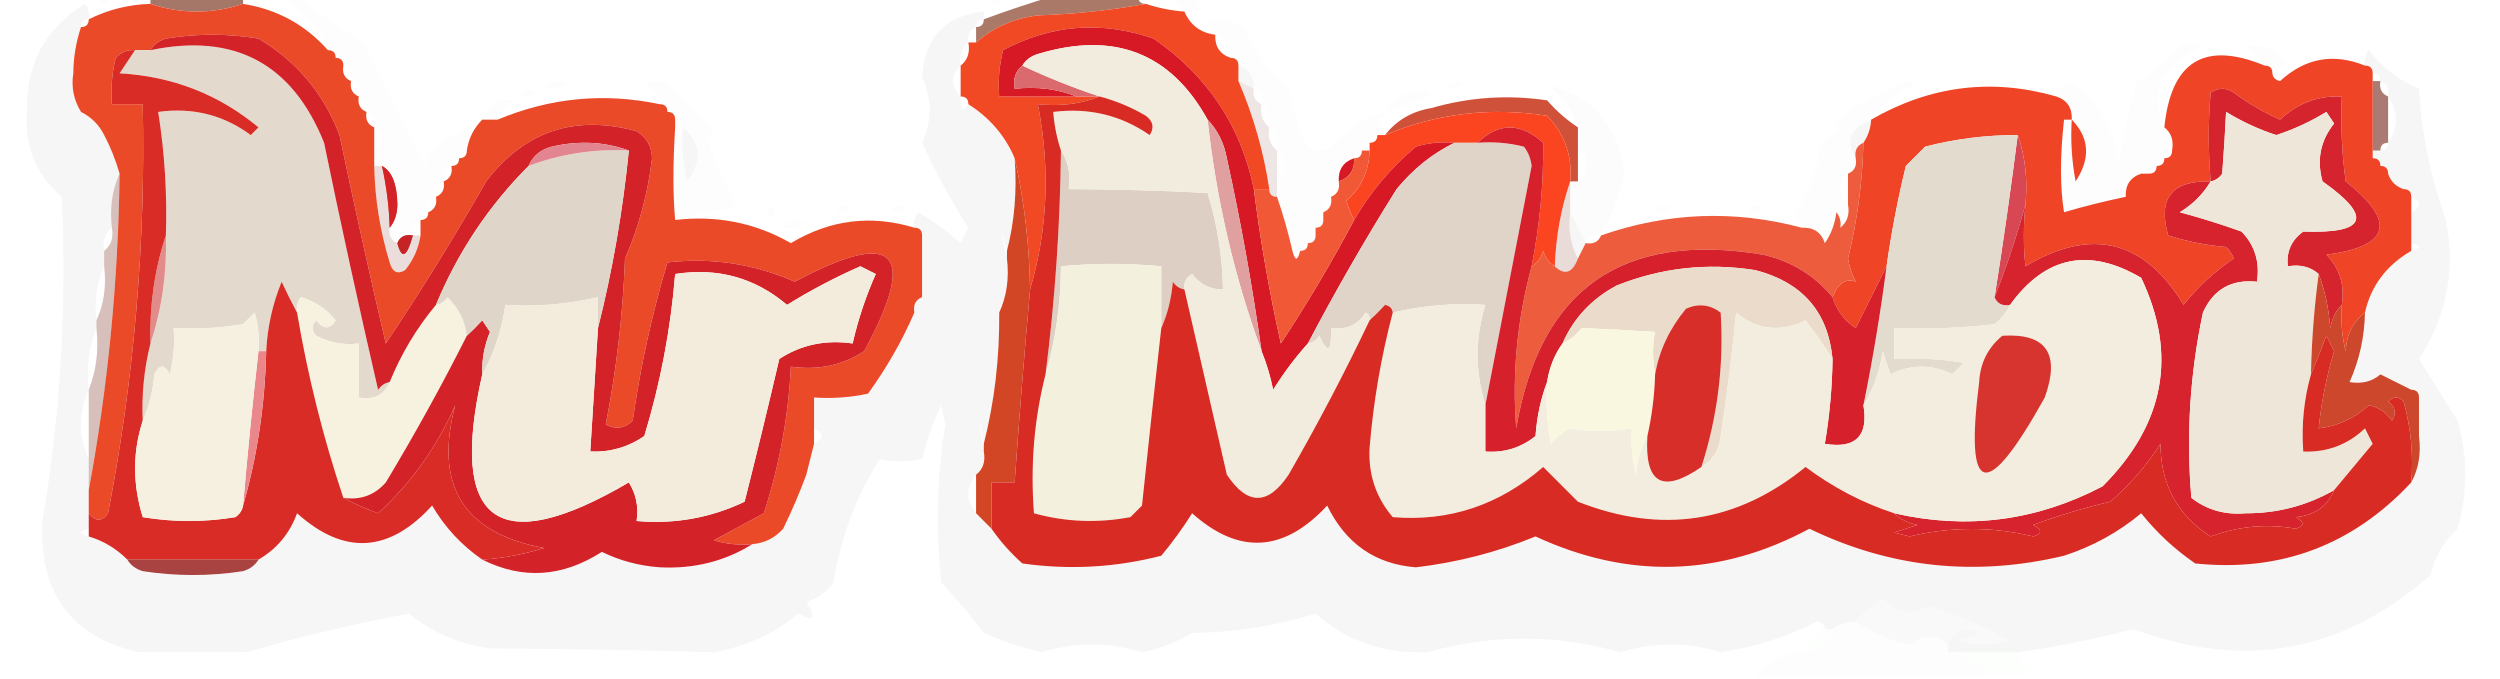 <svg width="703" height="191" viewBox="0 0 703 191" fill="none" xmlns="http://www.w3.org/2000/svg">
<g clip-path="url(#clip0_28_692)">
<path opacity="0.01" fill-rule="evenodd" clip-rule="evenodd" d="M27.122 -1.085C28.569 -1.085 30.015 -1.085 31.462 -1.085C30.015 1.809 28.569 1.809 27.122 -1.085Z" fill="black"/>
<path opacity="0.01" fill-rule="evenodd" clip-rule="evenodd" d="M77.026 -1.085C79.196 -1.085 81.366 -1.085 83.536 -1.085C89.348 3.475 95.496 7.816 101.979 11.938C108.112 24.208 113.898 35.784 119.337 46.665C120.148 44.676 121.233 42.867 122.591 41.239C126.724 38.154 131.064 35.621 135.61 33.642C133.222 36.04 131.776 38.934 131.27 42.324C129.824 42.324 129.1 43.047 129.1 44.494C127.654 44.494 126.931 45.218 126.931 46.665C125.112 47.406 124.389 48.853 124.761 51.006C122.942 51.747 122.219 53.194 122.591 55.347C120.772 56.088 120.049 57.535 120.421 59.688C118.975 59.688 118.252 60.411 118.252 61.858C116.433 62.6 115.71 64.047 116.082 66.199C113.93 65.826 112.484 66.55 111.742 68.369C109.924 67.628 109.2 66.181 109.573 64.028C110.977 62.349 111.7 60.178 111.742 57.517C111.657 51.781 110.211 48.164 107.403 46.665C106.68 46.665 105.956 46.665 105.233 46.665C105.233 45.218 105.233 43.771 105.233 42.324C108.126 40.153 108.126 37.983 105.233 35.812C105.605 33.66 104.882 32.213 103.063 31.472C103.436 29.319 102.712 27.872 100.894 27.131C101.266 24.979 100.543 23.531 98.724 22.79C99.096 20.637 98.373 19.191 96.554 18.449C96.554 17.002 95.831 16.278 94.384 16.278C94.384 14.832 93.661 14.108 92.215 14.108C89.308 6.859 84.245 1.795 77.026 -1.085Z" fill="black"/>
<path opacity="0.01" fill-rule="evenodd" clip-rule="evenodd" d="M278.813 1.085C278.813 0.362 278.813 -0.362 278.813 -1.085C280.261 -1.085 281.706 -1.085 283.153 -1.085C282.411 0.734 280.966 1.458 278.813 1.085Z" fill="black"/>
<path opacity="0.01" fill-rule="evenodd" clip-rule="evenodd" d="M328.718 -1.085C330.888 -1.085 333.057 -1.085 335.227 -1.085C338.549 2.007 337.826 3.454 333.057 3.256C331.61 1.809 330.165 0.362 328.718 -1.085Z" fill="black"/>
<path opacity="0.037" fill-rule="evenodd" clip-rule="evenodd" d="M24.952 5.426C23.506 5.426 22.782 6.15 22.782 7.597C17.348 11.256 15.54 16.32 17.358 22.79C18.188 21.583 19.273 20.86 20.613 20.619C19.994 24.5 20.717 28.118 22.782 31.472C25.722 32.965 27.892 35.136 29.292 37.983C31.047 41.298 32.494 44.916 33.631 48.835C31.53 53.409 30.807 58.474 31.461 64.028C29.5 65.567 28.777 67.738 29.292 70.54C29.292 71.987 29.292 73.434 29.292 74.881C27.191 79.455 26.468 84.519 27.122 90.074C27.122 90.797 27.122 91.521 27.122 92.244C25.011 97.557 24.287 103.345 24.952 109.608C22.059 116.119 22.059 122.631 24.952 129.142C24.952 132.036 24.952 134.93 24.952 137.824C24.952 139.994 24.952 142.165 24.952 144.335C24.952 145.782 24.952 147.229 24.952 148.676C22.059 149.4 22.059 150.123 24.952 150.847C29.099 152.095 32.715 154.265 35.801 157.358C36.707 158.924 38.153 160.009 40.14 160.614C49.543 162.061 58.945 162.061 68.347 160.614C70.334 160.009 71.781 158.924 72.687 157.358C77.839 154.368 81.455 150.027 83.535 144.335C96.741 156.194 109.397 155.471 121.506 142.165C125.12 148.31 129.822 153.374 135.61 157.358C146.94 163.032 158.15 162.308 169.241 155.187C174.323 157.669 179.748 159.116 185.514 159.528C195.128 160.019 203.807 157.848 211.551 153.017C215 152.739 217.893 151.292 220.23 148.676C222.749 143.499 224.919 138.435 226.739 133.483C227.462 130.589 228.186 127.695 228.909 124.801C231.801 123.354 231.801 121.907 228.909 120.46C228.909 117.566 228.909 114.672 228.909 111.778C234.023 112.133 239.085 111.771 244.097 110.693C249.35 103.421 253.69 95.824 257.116 87.903C256.743 85.751 257.467 84.304 259.285 83.562C259.285 79.222 259.285 74.881 259.285 70.54C261.026 73.69 262.111 77.308 262.54 81.392C266.719 75.26 265.634 70.195 259.285 66.199C259.285 64.752 258.563 64.028 257.116 64.028C256.831 62.425 257.194 60.978 258.201 59.688C262.482 62.162 266.461 65.056 270.134 68.369C270.857 66.922 271.581 65.475 272.304 64.028C267.381 56.349 263.041 48.39 259.285 40.153C262.095 33.933 262.095 27.783 259.285 21.704C259.956 10.523 265.741 4.374 276.643 3.256C276.643 3.979 276.643 4.703 276.643 5.426C275.196 5.426 274.474 6.15 274.474 7.597C272.655 8.338 271.931 9.785 272.304 11.938C270.343 13.476 269.62 15.647 270.134 18.449C267.242 21.343 267.242 24.237 270.134 27.131C270.05 30.872 270.772 31.596 272.304 29.301C278.329 33.14 282.669 38.204 285.323 44.494C286.01 53.614 285.286 62.295 283.153 70.54C281.15 63.365 281.15 64.088 283.153 72.71C283.808 78.265 283.083 83.329 280.983 87.903C281.091 100.686 279.646 112.986 276.643 124.801C274.754 114.732 274.754 115.455 276.643 126.972C277.158 129.774 276.435 131.944 274.474 133.483C271.581 137.1 271.581 140.718 274.474 144.335C275.921 145.782 277.366 147.229 278.813 148.676C281.254 152.211 284.149 155.467 287.492 158.443C300.695 160.311 313.714 159.588 326.548 156.273C329.707 152.486 332.599 148.507 335.227 144.335C348.363 156.063 361.021 155.339 373.198 142.165C378.407 152.856 386.724 158.643 398.15 159.528C409.858 158.149 421.067 155.255 431.781 150.847C457.924 162.938 483.599 162.215 508.807 148.676C531.574 159.687 555.442 162.219 580.409 156.273C588.424 153.672 595.658 149.693 602.106 144.335C606.459 149.774 611.523 154.477 617.295 158.443C641.301 160.928 661.553 153.332 678.048 135.653C680.133 131.823 680.858 127.482 680.218 122.631C682.711 121.999 684.158 120.19 684.557 117.205C684.158 114.219 682.711 112.41 680.218 111.778C680.218 110.331 679.495 109.608 678.048 109.608C678.332 107.706 677.609 106.259 675.878 105.267C665.721 102.781 663.552 102.781 669.369 105.267C667.052 107.295 664.159 108.019 660.69 107.437C663.458 101.283 664.903 94.772 665.029 87.903C666.715 80.39 671.055 74.602 678.048 70.54C680.94 69.816 680.94 69.093 678.048 68.369C678.048 65.475 678.048 62.581 678.048 59.688C680.94 58.24 680.94 56.794 678.048 55.347C678.048 53.9 677.325 53.176 675.878 53.176C675.878 50.282 674.431 48.835 671.539 48.835C671.539 47.388 670.816 46.665 669.369 46.665C669.369 45.218 668.646 44.494 667.199 44.494C667.199 43.771 667.199 43.047 667.199 42.324C667.922 42.324 668.646 42.324 669.369 42.324C670.816 42.324 671.539 41.6 671.539 40.153C674.431 35.812 674.431 31.472 671.539 27.131C671.912 24.978 671.187 23.531 669.369 22.79C669.369 21.343 668.646 20.619 667.199 20.619C667.199 19.172 666.477 18.449 665.029 18.449C664.745 16.845 665.107 15.398 666.114 14.108C669.9 18.99 674.602 22.607 680.218 24.96C680.966 37.77 683.498 50.069 687.812 61.858C690.528 75.997 687.998 89.02 680.218 100.926C683.774 106.675 687.391 112.463 691.066 118.29C693.959 128.419 693.959 138.547 691.066 148.676C687.167 152.216 684.635 156.557 683.472 161.699C658.804 183.478 630.96 188.543 599.937 176.892C588.478 179.847 577.629 182.018 567.39 183.403C560.881 183.403 554.372 183.403 547.863 183.403C547.863 182.68 547.863 181.956 547.863 181.233C549.39 177.23 552.282 176.145 556.542 177.977C554.372 178.701 552.202 179.424 550.032 180.148C555.094 181.595 560.159 181.595 565.221 180.148C557.982 176.076 550.388 172.82 542.438 170.381C537.637 173.07 533.297 172.346 529.42 168.21C526.46 170.1 523.93 172.27 521.826 174.722C519.419 174.845 517.25 175.568 515.316 176.892C514.594 176.892 513.869 176.892 513.147 176.892C513.016 175.713 512.294 174.99 510.977 174.722C502.43 179.121 493.389 182.015 483.855 183.403C474.453 180.51 465.05 180.51 455.648 183.403C437.626 178.324 419.546 178.324 401.404 183.403C389.282 183.916 378.795 180.298 369.943 172.551C358.697 176.071 347.126 177.88 335.227 177.977C330.933 180.599 326.233 182.408 321.123 183.403C311.722 180.51 302.318 180.51 292.917 183.403C287.31 182.093 281.886 180.284 276.643 177.977C272.981 173.055 269.004 168.352 264.71 163.869C263.106 148.981 263.469 134.149 265.795 119.375C265.432 117.566 265.072 115.757 264.71 113.949C262.284 118.866 260.477 123.93 259.285 129.142C254.857 129.911 250.88 129.911 247.352 129.142C240.741 139.593 236.401 151.169 234.333 163.869C232.374 166.477 229.844 168.286 226.739 169.295C229.697 173.917 228.972 175.002 224.569 172.551C217.665 178.24 209.71 181.858 200.702 183.403C180.175 182.824 159.2 182.462 137.779 182.318C129.091 181.126 121.497 177.87 114.997 172.551C99.595 175.395 84.407 179.012 69.432 183.403C59.306 183.403 49.181 183.403 39.056 183.403C19.939 179.046 10.898 166.747 11.934 146.506C17.018 116.292 18.827 85.906 17.358 55.347C10.093 49.171 6.838 41.213 7.594 31.472C7.245 18.089 12.67 7.96 23.867 1.085C24.875 2.375 25.236 3.822 24.952 5.426ZM22.782 7.597C21.373 11.797 20.65 16.138 20.613 20.619C19.273 20.86 18.188 21.583 17.358 22.79C15.54 16.32 17.348 11.256 22.782 7.597ZM348.245 18.449C351.296 19.476 352.743 21.646 352.585 24.96C351.138 24.237 349.693 23.513 348.245 22.79C348.245 21.343 348.245 19.896 348.245 18.449ZM526.165 33.642C526.041 36.049 525.319 38.219 523.995 40.153C522.177 40.895 521.452 42.342 521.826 44.494C518.879 39.626 520.324 36.009 526.165 33.642ZM578.239 27.131C581.29 28.157 582.737 30.328 582.579 33.642C581.856 33.642 581.131 33.642 580.409 33.642C579.085 31.708 578.363 29.538 578.239 27.131ZM582.579 33.642C587.554 38.749 587.914 44.538 583.664 51.006C582.585 45.263 582.223 39.475 582.579 33.642ZM192.023 35.812C197.19 40.206 197.552 45.27 193.108 51.006C192.031 45.992 191.669 40.928 192.023 35.812ZM135.61 33.642C137.056 33.642 138.502 33.642 139.949 33.642C137.779 37.26 134.886 40.153 131.27 42.324C131.775 38.934 133.222 36.04 135.61 33.642ZM602.106 48.835C602.265 52.149 600.818 54.32 597.767 55.347C597.609 52.032 599.056 49.862 602.106 48.835ZM675.878 53.176C675.878 50.282 674.431 48.835 671.539 48.835C672.261 51.006 673.708 52.453 675.878 53.176ZM597.767 55.347C598.008 56.687 598.73 57.772 599.937 58.602C593.466 59.683 586.957 60.045 580.409 59.688C585.948 58.049 591.735 56.602 597.767 55.347ZM380.792 44.494C380.95 47.808 379.503 49.979 376.452 51.006C376.294 47.692 377.741 45.521 380.792 44.494ZM441.545 59.688C442.992 62.581 444.437 65.475 445.884 68.369C445.162 69.816 444.437 71.263 443.714 72.71C441.629 68.88 440.905 64.539 441.545 59.688ZM517.486 64.028C517.827 67.009 517.464 69.903 516.401 72.71C514.845 71.529 513.761 70.082 513.147 68.369C514.861 65.963 515.946 63.069 516.401 59.688C517.408 60.978 517.77 62.425 517.486 64.028ZM506.637 64.028C509.951 63.87 512.12 65.317 513.147 68.369C509.833 68.528 507.664 67.081 506.637 64.028ZM259.285 66.199C265.634 70.195 266.719 75.26 262.54 81.392C262.111 77.308 261.026 73.69 259.285 70.54C259.285 69.093 259.285 67.646 259.285 66.199ZM678.048 109.608C675.156 108.161 672.261 106.714 669.369 105.267C663.552 102.781 665.721 102.781 675.878 105.267C677.609 106.259 678.332 107.706 678.048 109.608ZM116.082 66.199C114.409 72.346 112.962 73.069 111.742 68.369C112.484 66.55 113.93 65.826 116.082 66.199ZM109.573 64.028C109.41 58.155 108.686 52.367 107.403 46.665C110.211 48.164 111.657 51.781 111.742 57.517C111.7 60.178 110.977 62.349 109.573 64.028ZM680.218 111.778C682.711 112.41 684.158 114.219 684.557 117.205C684.158 120.19 682.711 121.999 680.218 122.631C680.218 119.013 680.218 115.396 680.218 111.778Z" fill="#070201"/>
<path opacity="0.62" fill-rule="evenodd" clip-rule="evenodd" d="M42.31 -1.085C50.99 -1.085 59.669 -1.085 68.348 -1.085C68.348 -0.362 68.348 0.362 68.348 1.085C59.669 3.979 50.99 3.979 42.31 1.085C42.31 0.362 42.31 -0.362 42.31 -1.085Z" fill="#6E240C"/>
<path opacity="0.01" fill-rule="evenodd" clip-rule="evenodd" d="M278.813 1.085C277.366 2.532 277.366 2.532 278.813 1.085V1.085Z" fill="black"/>
<path opacity="0.623" fill-rule="evenodd" clip-rule="evenodd" d="M296.171 -1.085C304.128 -1.085 312.082 -1.085 320.038 -1.085C320.038 0.362 320.761 1.085 322.208 1.085C312.483 2.877 302.357 3.962 291.832 4.341C285.181 5.14 279.395 7.673 274.474 11.938C274.474 10.491 274.474 9.044 274.474 7.597C275.921 7.597 276.643 6.873 276.643 5.426C283.276 2.968 289.786 0.797 296.171 -1.085Z" fill="#78280D"/>
<path opacity="0.01" fill-rule="evenodd" clip-rule="evenodd" d="M389.471 31.471C388.147 33.405 387.425 35.576 387.301 37.983C385.854 37.983 385.131 38.706 385.131 40.153C383.684 40.153 382.961 40.877 382.961 42.324C381.514 42.324 380.792 43.047 380.792 44.494C377.741 45.521 376.294 47.692 376.452 51.006C374.634 51.747 373.909 53.194 374.282 55.346C372.464 56.088 371.74 57.535 372.113 59.687C369.22 60.411 369.22 61.135 372.113 61.858C372.113 63.305 371.39 64.028 369.943 64.028C367.051 64.752 367.051 65.475 369.943 66.199C369.943 67.646 369.22 68.369 367.773 68.369C366.326 68.369 365.603 69.093 365.603 70.54C364.881 70.54 364.156 70.54 363.434 70.54C362.208 65.218 360.761 60.153 359.094 55.346C359.094 53.9 359.094 52.453 359.094 51.006C361.986 48.112 361.986 45.218 359.094 42.324C359.608 39.522 358.886 37.351 356.924 35.812C357.439 33.01 356.716 30.84 354.755 29.301C355.128 27.149 354.403 25.702 352.585 24.96C352.743 21.646 351.296 19.476 348.245 18.449C348.245 17.002 347.523 16.278 346.076 16.278C346.234 12.964 344.787 10.794 341.736 9.767C341.495 8.427 340.773 7.342 339.566 6.511C343.064 4.948 346.319 5.31 349.33 7.597C353.416 14.907 357.755 20.695 362.349 24.96C363.453 30.801 365.263 36.227 367.773 41.239C369.943 42.686 372.113 42.686 374.282 41.239C378.498 36.658 383.56 33.403 389.471 31.471Z" fill="#010000"/>
<path opacity="0.01" fill-rule="evenodd" clip-rule="evenodd" d="M608.616 35.812C610.577 37.351 611.3 39.522 610.786 42.324C609.338 42.324 608.616 43.047 608.616 44.494C607.169 44.494 606.446 45.218 606.446 46.665C606.446 48.112 605.724 48.835 604.276 48.835C603.554 45.941 602.829 45.941 602.107 48.835C599.056 49.862 597.609 52.032 597.767 55.347C591.735 56.602 585.948 58.049 580.409 59.688C579.261 52.669 579.261 43.987 580.409 33.642C581.132 33.642 581.856 33.642 582.579 33.642C582.737 30.328 581.29 28.157 578.239 27.131C578.239 26.407 578.239 25.684 578.239 24.96C579.578 24.72 580.663 23.997 581.494 22.79C590.216 28.283 594.918 36.241 595.597 46.665C597.014 38.559 598.822 30.6 601.022 22.79C605.63 20.355 609.607 17.099 612.955 13.023C615.125 11.576 617.295 11.576 619.465 13.023C607.461 18.811 603.845 26.407 608.616 35.812ZM582.579 33.642C582.223 39.475 582.585 45.263 583.664 51.006C587.914 44.538 587.554 38.75 582.579 33.642Z" fill="#0D0301"/>
<path opacity="0.01" fill-rule="evenodd" clip-rule="evenodd" d="M638.992 20.619C638.992 19.172 638.27 18.449 636.823 18.449C635.612 15.649 633.442 13.841 630.313 13.023C635.278 12.117 639.617 13.563 643.332 17.364C642.152 18.92 640.704 20.006 638.992 20.619Z" fill="black"/>
<path opacity="0.01" fill-rule="evenodd" clip-rule="evenodd" d="M152.968 24.96C154.596 22.63 156.766 22.269 159.477 23.875C157.42 24.923 155.25 25.285 152.968 24.96Z" fill="black"/>
<path opacity="0.01" fill-rule="evenodd" clip-rule="evenodd" d="M189.854 61.858C189.215 54.895 189.215 46.213 189.854 35.813C190.577 35.813 191.3 35.813 192.024 35.813C192.024 34.365 191.3 33.642 189.854 33.642C189.854 32.195 189.131 31.472 187.684 31.472C187.684 30.025 186.961 29.301 185.514 29.301C185.346 26.589 183.9 24.78 181.175 23.875C183.345 22.428 185.514 22.428 187.684 23.875C192.499 27.703 196.839 32.044 200.703 36.898C199.979 37.621 199.256 38.345 198.533 39.068C201.426 45.58 204.319 52.091 207.212 58.602C200.996 58.999 195.21 60.085 189.854 61.858ZM192.024 35.813C191.669 40.928 192.031 45.992 193.108 51.006C197.552 45.27 197.191 40.206 192.024 35.813Z" fill="#0A0301"/>
<path opacity="0.01" fill-rule="evenodd" clip-rule="evenodd" d="M406.829 24.96C407.69 22.736 409.136 22.374 411.169 23.875C409.88 24.883 408.433 25.245 406.829 24.96Z" fill="black"/>
<path opacity="0.014" fill-rule="evenodd" clip-rule="evenodd" d="M450.223 66.199C448.071 65.826 446.626 66.55 445.884 68.369C444.437 65.475 442.992 62.581 441.544 59.688C441.544 56.794 441.544 53.9 441.544 51.006C442.267 51.006 442.992 51.006 443.714 51.006C446.737 50.659 446.737 45.594 443.714 35.812C442.189 31.003 439.297 27.024 435.035 23.875C447.214 26.676 454.446 34.634 456.733 47.75C455.587 54.368 453.417 60.517 450.223 66.199Z" fill="#020000"/>
<path opacity="0.01" fill-rule="evenodd" clip-rule="evenodd" d="M526.165 33.642C520.324 36.009 518.879 39.626 521.826 44.494C522.199 46.647 521.474 48.094 519.656 48.835C516.879 50.242 516.879 53.135 519.656 57.517C520.17 60.319 519.448 62.49 517.486 64.028C517.771 62.425 517.408 60.978 516.401 59.688C515.946 63.069 514.861 65.963 513.147 68.369C512.12 65.317 509.951 63.87 506.638 64.028C506.397 62.688 505.674 61.603 504.468 60.773C508.605 54.714 511.135 47.84 512.062 40.153C513.689 38.795 515.499 37.71 517.486 36.898C516.764 36.174 516.039 35.451 515.317 34.727C521.648 29.846 528.519 25.867 535.929 22.79C537.014 23.152 538.099 23.513 539.184 23.875C533.529 25.594 529.19 28.849 526.165 33.642Z" fill="#040201"/>
<path opacity="0.01" fill-rule="evenodd" clip-rule="evenodd" d="M146.458 27.131C147.319 24.906 148.765 24.544 150.798 26.046C149.508 27.053 148.061 27.415 146.458 27.131Z" fill="black"/>
<path opacity="0.01" fill-rule="evenodd" clip-rule="evenodd" d="M389.471 31.472C392.547 26.679 396.887 24.87 402.489 26.045C398.352 28.481 394.012 30.289 389.471 31.472Z" fill="black"/>
<path opacity="0.11" fill-rule="evenodd" clip-rule="evenodd" d="M348.245 22.79C349.692 23.513 351.137 24.237 352.585 24.96C352.211 27.113 352.936 28.559 354.754 29.301C354.24 32.103 354.963 34.274 356.924 35.812C356.41 38.615 357.132 40.785 359.094 42.324C359.094 45.218 359.094 48.112 359.094 51.006C359.094 52.453 359.094 53.9 359.094 55.347C357.647 55.347 356.924 54.623 356.924 53.176C355.342 42.645 352.45 32.516 348.245 22.79Z" fill="#641E0E"/>
<path opacity="0.846" fill-rule="evenodd" clip-rule="evenodd" d="M443.715 35.813C443.715 40.877 443.715 45.941 443.715 51.006C442.992 51.006 442.267 51.006 441.545 51.006C442.17 43.833 440 37.684 435.036 32.557C419.229 30.064 404.041 31.873 389.471 37.983C392.671 33.839 397.011 31.306 402.489 30.387C413.182 27.309 424.031 26.586 435.036 28.216C437.65 31.202 440.542 33.734 443.715 35.813Z" fill="#C73217"/>
<path opacity="0.993" fill-rule="evenodd" clip-rule="evenodd" d="M441.545 51.006C438.969 58.485 437.522 66.443 437.205 74.881C435.639 73.975 434.554 72.528 433.951 70.54C433.348 72.528 432.263 73.975 430.696 74.881C432.981 63.365 434.066 51.79 433.951 40.153C427.55 34.414 421.403 34.414 415.508 40.153C413.338 40.153 411.168 40.153 408.999 40.153C405.312 39.806 401.695 40.167 398.15 41.239C391.033 47.261 385.248 54.135 380.792 61.858C379.874 60.199 379.149 58.39 378.622 56.432C382.808 52.755 384.977 48.052 385.131 42.324C385.131 41.6 385.131 40.877 385.131 40.153C386.579 40.153 387.301 39.43 387.301 37.983C388.024 37.983 388.748 37.983 389.471 37.983C404.041 31.873 419.229 30.064 435.036 32.557C440 37.684 442.17 43.833 441.545 51.006Z" fill="#FB4520"/>
<path opacity="0.588" fill-rule="evenodd" clip-rule="evenodd" d="M667.199 22.79C667.922 22.79 668.646 22.79 669.369 22.79C668.996 24.942 669.72 26.389 671.539 27.131C671.539 31.472 671.539 35.812 671.539 40.153C670.091 40.153 669.369 40.877 669.369 42.324C668.646 42.324 667.922 42.324 667.199 42.324C667.199 35.812 667.199 29.301 667.199 22.79Z" fill="#6F2011"/>
<path opacity="0.982" fill-rule="evenodd" clip-rule="evenodd" d="M636.823 18.449C638.27 18.449 638.992 19.172 638.992 20.619C639.123 21.798 639.845 22.521 641.162 22.79C648.229 16.311 656.185 14.864 665.029 18.449C666.477 18.449 667.199 19.172 667.199 20.619C667.199 21.343 667.199 22.066 667.199 22.79C667.199 29.301 667.199 35.812 667.199 42.324C667.199 43.047 667.199 43.771 667.199 44.494C668.646 44.494 669.369 45.218 669.369 46.665C670.816 46.665 671.539 47.388 671.539 48.835C672.261 51.006 673.708 52.453 675.878 53.176C677.325 53.176 678.048 53.9 678.048 55.346C678.048 56.794 678.048 58.24 678.048 59.687C678.048 62.581 678.048 65.475 678.048 68.369C678.048 69.093 678.048 69.816 678.048 70.54C671.055 74.602 666.715 80.39 665.029 87.903C661.629 90.466 659.82 94.084 659.605 98.756C658.531 94.474 658.169 90.133 658.52 85.733C659.379 80.21 657.932 75.508 654.181 71.625C672.166 69.259 673.973 62.386 659.605 51.006C658.522 43.08 658.162 35.121 658.52 27.131C651.82 26.864 646.033 29.035 641.162 33.642C636.593 31.625 632.253 29.092 628.144 26.045C625.974 24.598 623.804 24.598 621.634 26.045C620.933 34.097 620.933 42.417 621.634 51.006C610.684 50.736 606.706 55.8 609.701 66.199C614.919 67.88 620.343 68.965 625.974 69.454C626.965 70.353 627.69 71.438 628.144 72.71C622.734 76.314 618.033 80.655 614.04 85.733C602.912 67.443 588.086 63.826 569.56 74.881C568.948 69.484 568.948 63.696 569.56 57.517C570.233 50.543 569.51 44.032 567.39 37.983C558.581 37.95 549.902 39.035 541.353 41.239C539.546 43.047 537.736 44.856 535.929 46.665C533.651 56.005 531.841 65.41 530.505 74.881C527.701 80.488 524.809 86.276 521.826 92.244C518.606 90.146 516.436 87.252 515.316 83.562C516.876 79.618 519.046 78.171 521.826 79.222C520.769 77.168 520.046 74.998 519.656 72.71C522.283 62.004 523.731 51.152 523.995 40.153C525.319 38.219 526.041 36.049 526.165 33.642C542.757 24.09 560.115 21.919 578.239 27.131C578.363 29.538 579.085 31.708 580.409 33.642C579.261 43.987 579.261 52.669 580.409 59.687C586.957 60.045 593.467 59.683 599.937 58.602C598.73 57.772 598.008 56.687 597.767 55.346C600.818 54.32 602.265 52.149 602.107 48.835C602.829 48.835 603.554 48.835 604.276 48.835C605.724 48.835 606.446 48.112 606.446 46.665C607.893 46.665 608.616 45.941 608.616 44.494C610.063 44.494 610.786 43.771 610.786 42.324C611.3 39.522 610.577 37.351 608.616 35.812C610.503 17.23 619.905 11.443 636.823 18.449ZM578.239 27.131C581.29 28.157 582.737 30.328 582.579 33.642C581.856 33.642 581.132 33.642 580.409 33.642C579.085 31.708 578.363 29.538 578.239 27.131ZM582.579 33.642C582.223 39.475 582.585 45.263 583.664 51.006C587.914 44.537 587.554 38.749 582.579 33.642ZM597.767 55.346C600.818 54.32 602.265 52.149 602.107 48.835C599.056 49.862 597.609 52.032 597.767 55.346ZM597.767 55.346C598.008 56.687 598.73 57.772 599.937 58.602C593.467 59.683 586.957 60.045 580.409 59.687C585.948 58.049 591.735 56.602 597.767 55.346Z" fill="#EF4123"/>
<path opacity="0.01" fill-rule="evenodd" clip-rule="evenodd" d="M578.24 24.96C576.792 22.066 576.792 22.066 578.24 24.96V24.96Z" fill="black"/>
<path opacity="0.957" fill-rule="evenodd" clip-rule="evenodd" d="M322.208 1.085C325.716 2.253 329.333 2.976 333.057 3.256C334.71 7.081 337.604 9.251 341.736 9.767C341.577 13.081 343.024 15.252 346.075 16.278C347.522 16.278 348.245 17.002 348.245 18.449C348.245 19.896 348.245 21.343 348.245 22.79C352.45 32.516 355.342 42.645 356.924 53.176C355.477 53.176 354.032 53.176 352.584 53.176C348.918 35.376 339.514 21.268 324.378 10.852C309.723 5.806 295.62 6.891 282.067 14.108C280.993 18.39 280.631 22.73 280.983 27.131C288.214 27.131 295.448 27.131 302.68 27.131C304.85 27.131 307.02 27.131 309.189 27.131C303.878 29.243 298.091 29.966 291.831 29.301C295.364 47.139 294.641 64.503 289.662 81.392C289.453 68.644 288.006 56.345 285.322 44.494C282.668 38.204 278.329 33.14 272.304 29.301C272.304 27.854 271.581 27.131 270.134 27.131C270.134 24.237 270.134 21.343 270.134 18.449C272.095 16.91 272.818 14.74 272.304 11.938C273.026 11.938 273.751 11.938 274.473 11.938C279.394 7.672 285.181 5.14 291.831 4.341C302.357 3.962 312.483 2.877 322.208 1.085Z" fill="#F04119"/>
<path opacity="0.987" fill-rule="evenodd" clip-rule="evenodd" d="M42.31 1.085C50.989 3.979 59.668 3.979 68.347 1.085C77.888 2.6 85.844 6.941 92.214 14.108C93.661 14.108 94.384 14.831 94.384 16.278C95.831 16.278 96.554 17.002 96.554 18.449C96.181 20.601 96.905 22.048 98.724 22.79C98.351 24.942 99.075 26.389 100.893 27.131C100.521 29.283 101.244 30.73 103.063 31.472C102.691 33.624 103.414 35.071 105.233 35.812C105.233 37.983 105.233 40.153 105.233 42.324C105.233 43.771 105.233 45.218 105.233 46.665C105.416 55.901 106.862 64.944 109.572 73.795C110.332 76.525 111.778 77.248 113.912 75.966C116.26 73.08 117.706 69.824 118.251 66.199C118.251 64.752 118.251 63.305 118.251 61.858C119.698 61.858 120.421 61.135 120.421 59.688C122.24 58.946 122.963 57.499 122.591 55.347C124.41 54.605 125.133 53.158 124.761 51.006C126.579 50.264 127.303 48.817 126.93 46.665C128.377 46.665 129.1 45.941 129.1 44.494C130.547 44.494 131.27 43.771 131.27 42.324C134.886 40.153 137.779 37.26 139.949 33.642C154.733 27.46 169.921 26.013 185.514 29.301C186.96 29.301 187.683 30.024 187.683 31.472C189.13 31.472 189.853 32.195 189.853 33.642C189.853 34.365 189.853 35.089 189.853 35.812C189.214 46.213 189.214 54.895 189.853 61.858C201.563 60.483 212.412 62.654 222.4 68.369C233.391 61.773 244.963 60.326 257.116 64.028C258.563 64.028 259.285 64.752 259.285 66.199C259.285 67.646 259.285 69.093 259.285 70.54C259.285 74.881 259.285 79.222 259.285 83.562C257.467 84.304 256.742 85.751 257.116 87.903C253.69 95.824 249.35 103.421 244.097 110.693C239.085 111.771 234.023 112.133 228.909 111.778C228.909 114.672 228.909 117.566 228.909 120.46C228.909 121.907 228.909 123.354 228.909 124.801C228.186 127.695 227.462 130.589 226.739 133.483C224.919 138.435 222.749 143.499 220.23 148.676C217.893 151.292 215 152.739 211.551 153.017C207.864 153.365 204.248 153.003 200.702 151.932C205.364 149.406 210.065 146.874 214.805 144.335C219.147 130.936 221.679 117.19 222.4 103.097C230.009 104.196 236.88 102.749 243.012 98.756C258.276 70.615 251.767 64.104 223.484 79.222C211.985 74.172 200.051 72.363 187.683 73.795C183.345 88.247 180.09 103.079 177.92 118.29C175.642 120.497 173.111 120.859 170.325 119.375C173.343 104.067 175.151 88.512 175.75 72.71C179.657 63.805 182.188 54.4 183.344 44.494C183.281 41.175 181.835 38.643 179.004 36.898C161.656 32.144 147.552 36.847 136.694 51.006C127.836 66.563 118.433 81.756 108.487 96.585C103.917 77.115 99.577 57.581 95.469 37.983C91.01 26.289 83.416 17.245 72.686 10.852C64.007 9.405 55.328 9.405 46.65 10.852C44.662 11.457 43.216 12.542 42.31 14.108C40.863 14.108 39.417 14.108 37.971 14.108C35.81 13.922 34.002 14.645 32.546 16.278C31.471 20.56 31.11 24.901 31.461 29.301C34.354 29.301 37.247 29.301 40.14 29.301C41.002 67.985 37.748 106.33 30.376 144.335C28.706 146.719 26.898 146.719 24.952 144.335C24.952 142.165 24.952 139.994 24.952 137.824C30.352 108.708 33.245 79.046 33.631 48.835C32.494 44.916 31.047 41.298 29.291 37.983C27.892 35.136 25.722 32.965 22.782 31.472C20.717 28.118 19.994 24.5 20.613 20.619C20.65 16.138 21.373 11.797 22.782 7.597C24.229 7.597 24.952 6.873 24.952 5.426C30.389 2.714 36.175 1.267 42.31 1.085ZM135.609 33.642C137.056 33.642 138.502 33.642 139.949 33.642C137.779 37.26 134.886 40.153 131.27 42.324C131.775 38.934 133.222 36.04 135.609 33.642ZM116.082 66.199C114.409 72.346 112.962 73.069 111.742 68.369C112.483 66.55 113.93 65.826 116.082 66.199ZM109.572 64.028C109.409 58.155 108.686 52.367 107.403 46.665C110.21 48.164 111.657 51.781 111.742 57.517C111.7 60.178 110.976 62.349 109.572 64.028Z" fill="#EB4826"/>
<path opacity="0.01" fill-rule="evenodd" clip-rule="evenodd" d="M139.949 33.642C138.502 33.642 137.056 33.642 135.609 33.642C137.246 29.419 140.139 27.61 144.288 28.216C142.378 29.753 140.931 31.562 139.949 33.642Z" fill="black"/>
<path fill-rule="evenodd" clip-rule="evenodd" d="M567.39 37.983C569.51 44.032 570.232 50.543 569.56 57.517C567.123 66.377 564.231 75.058 560.881 83.562C563.285 68.404 565.455 53.211 567.39 37.983Z" fill="#D74854"/>
<path opacity="0.01" fill-rule="evenodd" clip-rule="evenodd" d="M215.891 57.517C218.115 58.378 218.477 59.825 216.976 61.858C215.968 60.568 215.606 59.121 215.891 57.517Z" fill="black"/>
<path opacity="0.01" fill-rule="evenodd" clip-rule="evenodd" d="M235.418 59.687C236.279 57.463 237.724 57.101 239.757 58.602C238.469 59.61 237.021 59.972 235.418 59.687Z" fill="black"/>
<path opacity="0.01" fill-rule="evenodd" clip-rule="evenodd" d="M250.606 59.687C251.468 57.463 252.913 57.101 254.946 58.602C253.657 59.61 252.21 59.972 250.606 59.687Z" fill="black"/>
<path fill-rule="evenodd" clip-rule="evenodd" d="M352.585 53.176C354.412 67.745 356.944 82.215 360.179 96.585C367.645 85.248 374.517 73.672 380.792 61.858C385.249 54.135 391.033 47.261 398.15 41.239C401.695 40.168 405.312 39.806 408.999 40.154C402.828 43.147 397.404 47.488 392.726 53.176C383.808 67.411 375.491 81.88 367.773 96.585C364.222 100.527 360.967 104.868 358.01 109.608C357.246 105.815 356.161 102.198 354.755 98.756C352.197 80.573 348.942 62.486 344.991 44.494C344.18 40.172 342.372 36.555 339.567 33.642C329.176 14.835 313.263 8.685 291.832 15.193C289.845 15.797 288.4 16.883 287.493 18.449C285.531 19.988 284.809 22.158 285.323 24.96C291.583 24.295 297.369 25.019 302.681 27.131C295.449 27.131 288.215 27.131 280.983 27.131C280.632 22.731 280.994 18.39 282.068 14.108C295.621 6.891 309.724 5.806 324.378 10.852C339.515 21.268 348.918 35.376 352.585 53.176ZM380.792 44.494C380.95 47.808 379.503 49.979 376.452 51.006C376.294 47.692 377.741 45.521 380.792 44.494Z" fill="#D71825"/>
<path fill-rule="evenodd" clip-rule="evenodd" d="M287.492 18.449C294.37 21.71 301.602 24.604 309.19 27.131C307.02 27.131 304.85 27.131 302.68 27.131C297.369 25.019 291.582 24.295 285.322 24.96C284.808 22.158 285.531 19.988 287.492 18.449Z" fill="#DA6A6E"/>
<path opacity="0.01" fill-rule="evenodd" clip-rule="evenodd" d="M465.412 59.687C466.274 57.463 467.719 57.101 469.752 58.602C468.463 59.61 467.016 59.972 465.412 59.687Z" fill="black"/>
<path opacity="0.01" fill-rule="evenodd" clip-rule="evenodd" d="M491.449 59.687C492.311 57.463 493.756 57.101 495.789 58.602C494.5 59.61 493.053 59.972 491.449 59.687Z" fill="black"/>
<path fill-rule="evenodd" clip-rule="evenodd" d="M339.566 33.642C342.372 36.555 344.179 40.172 344.991 44.494C348.942 62.486 352.197 80.573 354.755 98.756C347.102 77.895 342.04 56.19 339.566 33.642Z" fill="#E1A0A0"/>
<path opacity="0.01" fill-rule="evenodd" clip-rule="evenodd" d="M220.229 64.028C221.859 61.698 224.029 61.337 226.739 62.943C224.682 63.991 222.512 64.353 220.229 64.028Z" fill="black"/>
<path fill-rule="evenodd" clip-rule="evenodd" d="M37.97 14.108C39.417 14.108 40.863 14.108 42.31 14.108C65.932 9.186 82.205 17.867 91.129 40.153C95.914 63.361 100.977 86.512 106.318 109.608C107.148 108.401 108.233 107.678 109.572 107.438C108.089 111.076 105.196 112.523 100.893 111.778C100.893 106.714 100.893 101.65 100.893 96.585C96.625 97.105 92.647 96.381 88.96 94.415C87.513 92.968 87.513 91.521 88.96 90.074C90.897 92.703 92.705 92.703 94.384 90.074C91.877 86.926 88.622 84.755 84.62 83.562C83.613 84.853 83.251 86.3 83.535 87.903C82.1 85.261 80.653 82.367 79.196 79.222C76.639 85.496 75.193 92.007 74.856 98.756C74.133 98.756 73.41 98.756 72.686 98.756C73.034 95.068 72.672 91.45 71.602 87.903C70.517 88.989 69.432 90.074 68.347 91.159C61.878 92.24 55.368 92.602 48.819 92.244C49.171 96.644 48.809 100.985 47.734 105.267C46.288 102.373 44.841 102.373 43.395 105.267C42.98 110.059 41.896 114.4 40.14 118.29C39.798 110.905 40.522 103.67 42.31 96.585C45.503 86.994 46.949 76.865 46.649 66.199C47.031 54.523 46.307 42.947 44.48 31.472C54.156 30.136 62.835 32.307 70.517 37.983C71.24 37.26 71.963 36.536 72.686 35.812C61.488 26.524 48.47 21.459 33.631 20.619C35.133 18.41 36.58 16.24 37.97 14.108Z" fill="#E3D9CD"/>
<path fill-rule="evenodd" clip-rule="evenodd" d="M298.341 42.324C300.405 45.403 301.127 49.02 300.511 53.176C313.801 53.23 326.819 53.592 339.567 54.261C342.292 63.029 343.739 72.072 343.906 81.392C340.341 81.435 337.449 79.988 335.227 77.051C333.496 78.043 332.773 79.49 333.058 81.392C331.719 81.152 330.634 80.428 329.803 79.222C329.388 84.014 328.304 88.355 326.548 92.244C326.548 86.457 326.548 80.669 326.548 74.881C317.049 73.98 307.648 73.98 298.341 74.881C298.272 85.496 296.825 95.625 294.002 105.267C296.673 84.382 298.12 63.4 298.341 42.324Z" fill="#DDCFC4"/>
<path fill-rule="evenodd" clip-rule="evenodd" d="M408.999 40.153C411.168 40.153 413.338 40.153 415.508 40.153C419.906 39.801 424.246 40.163 428.527 41.239C429.739 42.812 430.462 44.62 430.696 46.665C426.329 69.386 421.989 91.814 417.678 113.949C414.785 104.544 414.785 95.138 417.678 85.733C408.782 85.161 400.103 85.885 391.641 87.903C391.511 86.725 390.788 86.001 389.471 85.733C387.991 87.345 386.544 88.792 385.131 90.074C385.272 89.123 384.912 88.399 384.047 87.903C381.771 91.39 378.516 92.837 374.283 92.244C374.471 98.969 373.387 99.692 371.028 94.415C370.197 95.621 369.112 96.345 367.773 96.585C375.491 81.88 383.808 67.41 392.726 53.176C397.404 47.487 402.828 43.147 408.999 40.153Z" fill="#E0D3C8"/>
<path opacity="0.941" fill-rule="evenodd" clip-rule="evenodd" d="M523.996 40.153C523.731 51.152 522.284 62.004 519.656 72.71C520.047 74.998 520.769 77.168 521.826 79.222C519.046 78.171 516.877 79.618 515.317 83.562C510.233 77.421 503.724 73.442 495.789 71.625C456.154 65.005 433.009 81.284 426.357 120.46C425.166 105.135 426.611 89.941 430.696 74.881C432.263 73.974 433.348 72.527 433.951 70.54C434.554 72.527 435.639 73.974 437.206 74.881C439.981 77.518 442.15 76.794 443.715 72.71C444.437 71.263 445.162 69.816 445.885 68.369C448.037 68.742 449.482 68.018 450.224 66.199C468.899 59.696 487.704 58.972 506.638 64.028C507.664 67.081 509.834 68.528 513.147 68.369C513.761 70.082 514.846 71.529 516.402 72.71C517.465 69.903 517.827 67.009 517.486 64.028C519.448 62.489 520.17 60.319 519.656 57.517C519.656 54.623 519.656 51.729 519.656 48.835C521.474 48.093 522.199 46.647 521.826 44.494C521.453 42.342 522.177 40.895 523.996 40.153ZM517.486 64.028C517.827 67.009 517.465 69.903 516.402 72.71C514.846 71.529 513.761 70.082 513.147 68.369C514.861 65.963 515.946 63.069 516.402 59.687C517.408 60.977 517.771 62.425 517.486 64.028ZM506.638 64.028C509.951 63.87 512.121 65.317 513.147 68.369C509.834 68.528 507.664 67.081 506.638 64.028Z" fill="#EB5331"/>
<path fill-rule="evenodd" clip-rule="evenodd" d="M658.52 85.733C656.853 87.388 655.769 89.558 655.265 92.244C654.862 86.741 653.777 81.676 652.011 77.051C649.693 75.023 646.801 74.299 643.332 74.881C642.891 70.778 644.336 67.522 647.671 65.114C665.517 65.745 667.325 61.042 653.095 51.006C651.407 44.983 652.492 39.557 656.35 34.727C655.628 33.642 654.903 32.557 654.18 31.472C649.656 34.23 644.955 36.401 640.077 37.983C635.199 36.401 630.497 34.23 625.974 31.472C625.711 36.902 625.349 42.69 624.889 48.835C624.058 50.042 622.973 50.765 621.634 51.006C620.933 42.417 620.933 34.097 621.634 26.046C623.804 24.598 625.974 24.598 628.143 26.046C632.253 29.092 636.592 31.625 641.162 33.642C646.033 29.035 651.82 26.864 658.52 27.131C658.162 35.122 658.522 43.08 659.605 51.006C673.973 62.386 672.165 69.259 654.18 71.625C657.932 75.508 659.379 80.21 658.52 85.733Z" fill="#D5242E"/>
<path opacity="0.169" fill-rule="evenodd" clip-rule="evenodd" d="M441.545 51.006C441.545 53.9 441.545 56.794 441.545 59.687C440.905 64.539 441.629 68.88 443.714 72.71C442.15 76.794 439.98 77.518 437.205 74.881C437.522 66.443 438.969 58.485 441.545 51.006Z" fill="#7E2D1D"/>
<path fill-rule="evenodd" clip-rule="evenodd" d="M567.39 37.983C565.455 53.211 563.285 68.404 560.881 83.562C561.623 85.382 563.068 86.105 565.22 85.733C564.238 87.813 562.792 89.622 560.881 91.159C551.505 92.242 542.104 92.604 532.674 92.244C532.674 95.138 532.674 98.032 532.674 100.926C539.222 100.569 545.732 100.93 552.202 102.011C551.117 103.097 550.032 104.182 548.947 105.267C543.161 102.373 537.376 102.373 531.589 105.267C530.867 103.097 530.142 100.926 529.419 98.756C528.573 104.408 526.764 109.472 523.995 113.949C526.631 101.014 528.801 87.991 530.504 74.881C531.841 65.41 533.651 56.005 535.929 46.665C537.736 44.856 539.546 43.047 541.353 41.239C549.902 39.035 558.581 37.95 567.39 37.983Z" fill="#E3DBCE"/>
<path fill-rule="evenodd" clip-rule="evenodd" d="M382.962 42.324C383.684 42.324 384.409 42.324 385.131 42.324C384.977 48.052 382.807 52.755 378.622 56.432C379.149 58.39 379.874 60.199 380.792 61.858C374.517 73.672 367.645 85.248 360.179 96.585C356.944 82.215 354.412 67.745 352.585 53.176C354.032 53.176 355.477 53.176 356.924 53.176C356.924 54.623 357.647 55.347 359.094 55.347C360.761 60.153 362.208 65.218 363.434 70.54C364.156 73.434 364.881 73.434 365.603 70.54C367.051 70.54 367.773 69.817 367.773 68.369C369.22 68.369 369.943 67.646 369.943 66.199C369.943 65.476 369.943 64.752 369.943 64.028C371.39 64.028 372.113 63.305 372.113 61.858C372.113 61.135 372.113 60.411 372.113 59.688C373.931 58.946 374.656 57.499 374.282 55.347C376.101 54.605 376.825 53.158 376.452 51.006C379.503 49.979 380.95 47.809 380.792 44.494C382.239 44.494 382.962 43.771 382.962 42.324Z" fill="#F15836"/>
<path fill-rule="evenodd" clip-rule="evenodd" d="M430.696 74.881C426.61 89.942 425.165 105.135 426.357 120.46C433.009 81.284 456.154 65.006 495.789 71.625C503.723 73.442 510.233 77.421 515.316 83.562C516.436 87.252 518.606 90.146 521.826 92.244C524.809 86.276 527.701 80.489 530.505 74.881C528.801 87.991 526.632 101.014 523.995 113.949C525.443 122.631 521.826 126.248 513.147 124.801C514.479 116.911 515.204 108.953 515.316 100.926C514.056 87.709 506.824 79.389 493.619 75.966C480.156 73.831 467.137 75.278 454.563 80.307C447.536 84.076 442.471 89.502 439.375 96.585C437.125 99.69 435.678 103.307 435.036 107.438C433.269 112.063 432.185 117.127 431.781 122.631C427.665 125.922 422.963 127.369 417.678 126.972C417.678 122.631 417.678 118.29 417.678 113.949C421.989 91.814 426.328 69.386 430.696 46.665C430.462 44.62 429.739 42.812 428.526 41.239C424.245 40.163 419.906 39.802 415.508 40.154C421.403 34.414 427.55 34.414 433.951 40.154C434.066 51.79 432.981 63.365 430.696 74.881Z" fill="#D6212C"/>
<path fill-rule="evenodd" clip-rule="evenodd" d="M515.316 100.926C513.045 97.344 510.513 93.726 507.722 90.074C500.616 93.527 494.107 92.804 488.194 87.903C487.064 99.519 485.619 111.095 483.855 122.631C483.421 126.58 481.611 129.474 478.431 131.313C482.978 117.192 484.786 102.722 483.855 87.903C480.843 85.617 477.589 85.255 474.091 86.818C469.482 92.383 466.588 98.532 465.412 105.267C464.644 100.837 464.644 96.858 465.412 93.33C458.245 92.862 451.374 92.501 444.799 92.244C443.263 94.155 441.454 95.603 439.375 96.585C442.471 89.502 447.535 84.076 454.563 80.307C467.137 75.278 480.156 73.831 493.619 75.966C506.824 79.389 514.056 87.709 515.316 100.926Z" fill="#EADBCA"/>
<path opacity="0.29" fill-rule="evenodd" clip-rule="evenodd" d="M33.631 48.835C33.245 79.046 30.352 108.708 24.952 137.824C24.952 134.93 24.952 132.036 24.952 129.142C24.952 122.631 24.952 116.119 24.952 109.608C27.064 104.295 27.787 98.507 27.122 92.244C27.122 91.521 27.122 90.797 27.122 90.074C29.223 85.5 29.946 80.436 29.292 74.881C29.292 73.434 29.292 71.987 29.292 70.54C31.253 69.001 31.976 66.83 31.461 64.028C30.807 58.474 31.53 53.409 33.631 48.835Z" fill="#75291B"/>
<path fill-rule="evenodd" clip-rule="evenodd" d="M621.635 51.006C619.51 54.577 616.618 57.471 612.956 59.687C618.84 61.268 624.627 63.077 630.314 65.114C634.065 68.996 635.512 73.699 634.653 79.222C627.456 78.478 622.392 81.372 619.465 87.903C615.807 105.116 614.722 122.479 616.21 139.994C620.541 143.378 625.603 144.825 631.399 144.335C640.336 144.378 648.652 142.207 656.351 137.824C654.485 142.412 650.868 144.944 645.502 145.42C648.097 146.841 648.097 147.926 645.502 148.676C637.537 147.216 629.582 147.94 621.635 150.847C612.261 144.843 607.559 136.161 607.531 124.801C603.641 130.868 598.939 136.294 593.428 141.079C586.066 142.811 578.834 144.981 571.73 147.591C574.325 149.011 574.325 150.096 571.73 150.847C560.202 148.057 548.629 148.057 537.014 150.847C535.567 150.485 534.122 150.123 532.675 149.761C534.845 149.038 537.014 148.314 539.184 147.591C536.5 147.087 534.33 146.002 532.675 144.335C553.19 149.02 572.718 146.488 591.258 136.739C608.729 119.226 612.346 99.692 602.107 78.136C587.435 69.487 575.139 72.019 565.221 85.733C563.069 86.105 561.624 85.382 560.882 83.562C564.232 75.058 567.124 66.377 569.561 57.517C568.949 63.696 568.949 69.484 569.561 74.881C588.086 63.826 602.912 67.443 614.041 85.733C618.033 80.655 622.735 76.314 628.144 72.71C627.69 71.438 626.966 70.353 625.974 69.454C620.344 68.965 614.919 67.88 609.701 66.199C606.707 55.8 610.684 50.736 621.635 51.006Z" fill="#D6232D"/>
<path fill-rule="evenodd" clip-rule="evenodd" d="M46.65 66.199C46.95 76.865 45.503 86.994 42.31 96.585C42.01 85.919 43.457 75.791 46.65 66.199Z" fill="#E28B8B"/>
<path fill-rule="evenodd" clip-rule="evenodd" d="M652.011 77.051C650.752 86.406 650.027 95.811 649.841 105.267C647.858 112.273 647.135 119.508 647.671 126.972C654.371 127.238 660.158 125.068 665.029 120.46C665.752 121.907 666.476 123.354 667.199 124.801C663.597 129.13 659.98 133.471 656.35 137.824C648.652 142.208 640.335 144.378 631.398 144.335C625.603 144.825 620.541 143.378 616.21 139.994C614.721 122.479 615.806 105.116 619.464 87.903C622.391 81.372 627.456 78.478 634.653 79.222C635.512 73.699 634.065 68.996 630.313 65.114C624.626 63.077 618.839 61.268 612.955 59.688C616.618 57.471 619.51 54.577 621.634 51.006C622.973 50.766 624.058 50.042 624.889 48.835C625.349 42.69 625.711 36.902 625.974 31.472C630.498 34.23 635.199 36.401 640.077 37.983C644.955 36.401 649.656 34.23 654.18 31.472C654.903 32.557 655.628 33.642 656.35 34.727C652.492 39.557 651.407 44.983 653.096 51.006C667.325 61.043 665.517 65.745 647.671 65.114C644.336 67.522 642.891 70.778 643.332 74.881C646.801 74.299 649.693 75.023 652.011 77.051Z" fill="#EEE7D9"/>
<path fill-rule="evenodd" clip-rule="evenodd" d="M109.572 107.438C112.827 99.465 117.167 92.231 122.591 85.733C123.93 85.493 125.015 84.769 125.845 83.562C128.966 86.602 130.774 90.219 131.27 94.415C124.233 108.363 116.639 122.109 108.487 135.653C105.354 139.246 101.376 140.693 96.554 139.994C90.864 123.017 86.525 105.653 83.535 87.903C83.251 86.3 83.613 84.853 84.62 83.562C88.622 84.755 91.877 86.926 94.384 90.074C92.705 92.703 90.897 92.703 88.96 90.074C87.513 91.521 87.513 92.968 88.96 94.415C92.647 96.381 96.625 97.105 100.893 96.585C100.893 101.65 100.893 106.714 100.893 111.778C105.196 112.523 108.089 111.076 109.572 107.438Z" fill="#F7F2DF"/>
<path fill-rule="evenodd" clip-rule="evenodd" d="M211.551 153.017C203.807 157.848 195.128 160.019 185.514 159.528C179.748 159.116 174.324 157.669 169.241 155.188C158.15 162.308 146.94 163.032 135.61 157.358C141.504 156.971 147.29 155.885 152.968 154.102C130.319 149.915 122.002 136.531 128.016 113.949C122.913 125.606 115.681 135.735 106.318 144.335C102.798 143.035 99.543 141.588 96.554 139.994C101.376 140.693 105.354 139.246 108.488 135.653C116.64 122.109 124.234 108.363 131.27 94.415C132.684 93.133 134.131 91.686 135.61 90.074C136.333 91.159 137.057 92.244 137.78 93.33C136.188 97.162 135.465 101.141 135.61 105.267C126.134 147.164 139.876 157.293 176.835 135.653C178.901 139.007 179.624 142.625 179.005 146.506C189.662 147.454 199.788 145.645 209.382 141.08C212.746 127.794 216 114.41 219.145 100.926C225.277 96.933 232.149 95.486 239.758 96.585C241.275 89.916 243.444 83.404 246.267 77.051C244.82 76.328 243.375 75.604 241.928 74.881C234.815 78.012 227.944 81.629 221.315 85.733C212.259 78.078 201.772 75.184 189.854 77.051C188.596 92.557 185.703 107.75 181.175 122.631C176.579 125.769 171.517 127.216 165.986 126.972C166.71 115.396 167.433 103.82 168.156 92.244C172.228 76.089 175.121 59.449 176.835 42.324C170.022 39.848 162.79 39.486 155.138 41.239C152.008 42.056 149.839 43.865 148.628 46.665C137.413 57.905 128.734 70.927 122.591 85.733C117.167 92.231 112.828 99.466 109.573 107.438C108.233 107.678 107.148 108.401 106.318 109.608C100.977 86.512 95.915 63.361 91.13 40.154C82.206 17.868 65.933 9.186 42.31 14.108C43.216 12.542 44.663 11.457 46.65 10.852C55.329 9.405 64.008 9.405 72.687 10.852C83.416 17.246 91.01 26.289 95.469 37.983C99.578 57.581 103.917 77.115 108.488 96.585C118.434 81.756 127.836 66.563 136.695 51.006C147.553 36.847 161.656 32.145 179.005 36.898C181.835 38.643 183.282 41.175 183.344 44.494C182.189 54.4 179.657 63.805 175.75 72.71C175.151 88.513 173.343 104.067 170.326 119.375C173.112 120.859 175.643 120.497 177.92 118.29C180.091 103.079 183.345 88.248 187.684 73.796C200.052 72.363 211.985 74.172 223.485 79.222C251.768 64.104 258.277 70.616 243.013 98.756C236.881 102.749 230.009 104.196 222.4 103.097C221.68 117.19 219.148 130.936 214.806 144.335C210.066 146.874 205.365 149.406 200.703 151.932C204.248 153.003 207.864 153.365 211.551 153.017ZM116.082 66.199C114.409 72.346 112.963 73.07 111.743 68.369C112.484 66.55 113.931 65.826 116.082 66.199ZM109.573 64.028C109.41 58.155 108.687 52.367 107.403 46.665C110.211 48.164 111.657 51.781 111.743 57.517C111.7 60.178 110.977 62.349 109.573 64.028Z" fill="#D42229"/>
<path fill-rule="evenodd" clip-rule="evenodd" d="M176.835 42.324C175.121 59.449 172.228 76.089 168.156 92.244C168.156 89.35 168.156 86.456 168.156 83.562C159.405 85.594 150.726 86.317 142.119 85.733C141.086 92.88 138.917 99.391 135.609 105.267C135.464 101.141 136.188 97.162 137.779 93.329C137.056 92.244 136.333 91.159 135.609 90.074C134.13 91.686 132.683 93.133 131.27 94.415C130.774 90.219 128.966 86.602 125.845 83.562C125.015 84.769 123.93 85.493 122.591 85.733C128.733 70.927 137.412 57.905 148.628 46.665C157.684 43.27 167.086 41.823 176.835 42.324Z" fill="#DFD5C8"/>
<path opacity="0.157" fill-rule="evenodd" clip-rule="evenodd" d="M105.233 46.665C105.957 46.665 106.68 46.665 107.403 46.665C108.687 52.367 109.41 58.155 109.573 64.028C109.201 66.181 109.924 67.628 111.743 68.369C112.963 73.07 114.409 72.346 116.082 66.199C116.805 66.199 117.529 66.199 118.252 66.199C117.707 69.824 116.261 73.08 113.912 75.966C111.778 77.248 110.332 76.525 109.573 73.796C106.863 64.944 105.416 55.901 105.233 46.665ZM111.743 68.369C112.963 73.07 114.409 72.346 116.082 66.199C113.931 65.826 112.484 66.55 111.743 68.369Z" fill="#7B2A1B"/>
<path fill-rule="evenodd" clip-rule="evenodd" d="M176.835 42.324C167.086 41.824 157.684 43.27 148.628 46.665C149.838 43.865 152.008 42.057 155.137 41.239C162.789 39.486 170.022 39.848 176.835 42.324Z" fill="#E28591"/>
<path fill-rule="evenodd" clip-rule="evenodd" d="M326.547 92.244C324.677 108.844 322.867 125.485 321.123 142.165C320.038 143.25 318.953 144.335 317.868 145.42C308.636 147.148 299.597 146.787 290.746 144.335C289.718 130.862 290.803 117.839 294.001 105.267C296.824 95.624 298.271 85.496 298.341 74.881C307.647 73.98 317.048 73.98 326.547 74.881C326.547 80.669 326.547 86.456 326.547 92.244Z" fill="#F4F0DE"/>
<path fill-rule="evenodd" clip-rule="evenodd" d="M652.011 77.051C653.777 81.676 654.862 86.741 655.265 92.244C655.769 89.558 656.853 87.388 658.52 85.733C658.168 90.133 658.531 94.474 659.605 98.756C659.82 94.084 661.629 90.466 665.029 87.903C664.903 94.772 663.458 101.283 660.69 107.437C664.159 108.019 667.051 107.295 669.369 105.267C672.261 106.714 675.155 108.161 678.048 109.608C679.495 109.608 680.217 110.331 680.217 111.778C680.217 115.396 680.217 119.013 680.217 122.631C680.857 127.482 680.133 131.823 678.048 135.653C678.675 127.826 677.952 120.229 675.878 112.864C674.431 111.416 672.986 111.416 671.538 112.864C673.602 114.421 673.962 116.23 672.623 118.29C671.02 115.958 668.85 114.511 666.114 113.949C662.078 117.64 657.376 119.811 652.011 120.46C652.761 113.113 654.206 105.878 656.35 98.756C655.628 97.308 654.903 95.862 654.18 94.415C652.727 98.303 651.279 101.92 649.841 105.267C650.027 95.811 650.752 86.406 652.011 77.051Z" fill="#CC472B"/>
<path fill-rule="evenodd" clip-rule="evenodd" d="M135.609 105.267C138.917 99.391 141.087 92.88 142.119 85.733C150.726 86.317 159.405 85.594 168.156 83.562C168.156 86.456 168.156 89.35 168.156 92.244C167.433 103.82 166.709 115.396 165.986 126.972C171.516 127.216 176.579 125.769 181.174 122.631C185.703 107.75 188.596 92.557 189.853 77.051C201.772 75.184 212.259 78.078 221.315 85.733C227.943 81.629 234.815 78.012 241.927 74.881C243.375 75.604 244.82 76.328 246.267 77.051C243.444 83.404 241.274 89.916 239.758 96.585C232.148 95.486 225.277 96.933 219.145 100.926C216 114.41 212.745 127.794 209.381 141.079C199.787 145.645 189.662 147.454 179.005 146.506C179.623 142.625 178.9 139.007 176.835 135.653C139.875 157.293 126.134 147.164 135.609 105.267Z" fill="#F3ECDD"/>
<path fill-rule="evenodd" clip-rule="evenodd" d="M339.566 33.642C342.04 56.19 347.102 77.895 354.755 98.756C356.161 102.198 357.245 105.815 358.009 109.608C360.967 104.868 364.221 100.527 367.773 96.585C369.112 96.345 370.197 95.621 371.028 94.415C373.386 99.692 374.471 98.969 374.282 92.244C378.515 92.838 381.77 91.39 384.046 87.903C384.912 88.399 385.272 89.123 385.131 90.074C378.144 104.77 370.55 119.239 362.349 133.483C356.562 142.165 350.777 142.165 344.991 133.483C341.018 116.139 337.041 98.776 333.057 81.392C332.773 79.49 333.495 78.043 335.227 77.051C337.449 79.988 340.341 81.435 343.906 81.392C343.739 72.072 342.291 63.029 339.566 54.261C326.819 53.592 313.8 53.23 300.511 53.176C301.127 49.02 300.404 45.403 298.341 42.324C297.174 38.814 296.451 35.196 296.171 31.472C306.191 30.221 315.232 32.392 323.293 37.983C324.632 35.923 324.272 34.114 322.208 32.557C318.071 30.122 313.731 28.313 309.19 27.131C301.602 24.603 294.37 21.709 287.492 18.449C288.399 16.883 289.844 15.797 291.832 15.193C313.262 8.685 329.175 14.835 339.566 33.642Z" fill="#F1ECDD"/>
<path fill-rule="evenodd" clip-rule="evenodd" d="M532.674 144.335C523.789 141.441 515.47 137.1 507.722 131.313C488.444 147.046 467.106 150.302 443.714 141.08C440.412 137.777 437.157 134.521 433.95 131.313C421.631 142.027 407.527 146.73 391.64 145.421C386.895 139.865 384.725 133.354 385.131 125.886C386.196 112.988 388.366 100.327 391.64 87.903C400.102 85.885 408.781 85.162 417.677 85.733C414.785 95.138 414.785 104.544 417.677 113.949C417.677 118.29 417.677 122.631 417.677 126.972C422.963 127.369 427.665 125.922 431.781 122.631C432.184 117.127 433.269 112.063 435.035 107.438C434.679 113.27 435.042 119.058 436.12 124.801C437.615 122.942 439.423 121.495 441.545 120.46C447.084 121.427 452.871 121.427 458.903 120.46C458.551 124.86 458.913 129.201 459.987 133.483C460.417 129.399 461.502 125.781 463.242 122.631C462.433 135.986 467.497 138.88 478.43 131.313C481.611 129.474 483.421 126.58 483.855 122.631C485.619 111.095 487.064 99.519 488.194 87.903C494.107 92.804 500.616 93.527 507.722 90.074C510.512 93.726 513.044 97.344 515.316 100.926C515.203 108.953 514.479 116.911 513.146 124.801C521.825 126.248 525.442 122.631 523.995 113.949C526.764 109.472 528.573 104.408 529.42 98.756C530.142 100.926 530.867 103.097 531.589 105.267C537.376 102.373 543.161 102.373 548.947 105.267C550.032 104.182 551.117 103.097 552.202 102.011C545.732 100.931 539.222 100.569 532.674 100.926C532.674 98.032 532.674 95.138 532.674 92.244C542.104 92.604 551.505 92.242 560.881 91.159C562.792 89.622 564.238 87.813 565.22 85.733C575.138 72.019 587.434 69.487 602.106 78.136C612.345 99.692 608.728 119.227 591.257 136.739C572.717 146.488 553.189 149.02 532.674 144.335Z" fill="#F2EDDF"/>
<path fill-rule="evenodd" clip-rule="evenodd" d="M465.412 105.267C465.249 111.141 464.527 116.929 463.242 122.631C461.502 125.781 460.417 129.399 459.988 133.483C458.914 129.201 458.551 124.86 458.903 120.46C452.871 121.427 447.084 121.427 441.545 120.46C439.423 121.495 437.615 122.942 436.12 124.801C435.042 119.058 434.68 113.27 435.036 107.438C435.678 103.307 437.125 99.69 439.375 96.585C441.454 95.603 443.263 94.156 444.799 92.244C451.374 92.501 458.245 92.862 465.412 93.33C464.644 96.858 464.644 100.837 465.412 105.267Z" fill="#FAF7E0"/>
<path fill-rule="evenodd" clip-rule="evenodd" d="M478.43 131.312C467.497 138.88 462.433 135.986 463.242 122.631C464.526 116.928 465.249 111.141 465.412 105.267C466.588 98.532 469.482 92.383 474.091 86.818C477.588 85.255 480.843 85.617 483.854 87.903C484.785 102.722 482.978 117.192 478.43 131.312Z" fill="#D72E29"/>
<path fill-rule="evenodd" clip-rule="evenodd" d="M285.322 44.494C288.006 56.345 289.454 68.645 289.662 81.392C288.037 99.464 286.59 117.551 285.322 135.653C283.153 135.653 280.983 135.653 278.813 135.653C278.813 139.994 278.813 144.335 278.813 148.676C277.366 147.229 275.921 145.782 274.474 144.335C274.474 140.718 274.474 137.101 274.474 133.483C276.435 131.944 277.158 129.774 276.643 126.972C276.643 126.248 276.643 125.525 276.643 124.801C279.646 112.986 281.091 100.686 280.983 87.903C283.083 83.329 283.808 78.265 283.153 72.71C283.153 71.987 283.153 71.263 283.153 70.54C285.286 62.296 286.01 53.614 285.322 44.494Z" fill="#D24626"/>
<path fill-rule="evenodd" clip-rule="evenodd" d="M37.971 14.108C36.58 16.24 35.134 18.41 33.631 20.619C48.47 21.459 61.488 26.524 72.687 35.812C71.963 36.536 71.24 37.26 70.517 37.983C62.835 32.306 54.156 30.136 44.48 31.472C46.308 42.947 47.031 54.522 46.65 66.199C43.457 75.79 42.01 85.919 42.31 96.585C40.522 103.67 39.798 110.905 40.14 118.29C37.272 127.116 37.272 136.159 40.14 145.42C48.819 146.867 57.498 146.867 66.177 145.42C67.384 144.59 68.107 143.505 68.347 142.165C72.349 128.25 74.519 113.78 74.856 98.756C75.193 92.007 76.64 85.496 79.196 79.222C80.654 82.367 82.1 85.261 83.535 87.903C86.525 105.653 90.865 123.017 96.554 139.994C99.543 141.588 102.797 143.035 106.318 144.335C115.68 135.735 122.913 125.606 128.015 113.949C122.002 136.531 130.319 149.915 152.968 154.102C147.29 155.885 141.504 156.971 135.61 157.358C129.822 153.374 125.12 148.31 121.506 142.165C109.397 155.47 96.741 156.194 83.535 144.335C81.455 150.027 77.839 154.368 72.687 157.358C60.391 157.358 48.096 157.358 35.801 157.358C32.715 154.265 29.099 152.095 24.952 150.847C24.952 150.123 24.952 149.4 24.952 148.676C24.952 147.229 24.952 145.782 24.952 144.335C26.898 146.719 28.706 146.719 30.377 144.335C37.748 106.33 41.002 67.985 40.14 29.301C37.248 29.301 34.354 29.301 31.461 29.301C31.11 24.901 31.471 20.56 32.546 16.278C34.002 14.645 35.81 13.922 37.971 14.108Z" fill="#DA2C26"/>
<path fill-rule="evenodd" clip-rule="evenodd" d="M72.687 98.756C73.41 98.756 74.134 98.756 74.857 98.756C74.519 113.78 72.349 128.25 68.348 142.165C69.591 127.673 71.037 113.204 72.687 98.756Z" fill="#E9878B"/>
<path fill-rule="evenodd" clip-rule="evenodd" d="M72.687 98.756C71.037 113.204 69.59 127.673 68.347 142.165C68.107 143.505 67.384 144.59 66.178 145.42C57.499 146.867 48.82 146.867 40.141 145.42C37.272 136.159 37.272 127.116 40.141 118.29C41.896 114.4 42.981 110.059 43.395 105.267C44.842 102.373 46.288 102.373 47.735 105.267C48.81 100.985 49.171 96.644 48.82 92.244C55.369 92.602 61.878 92.24 68.347 91.159C69.432 90.074 70.517 88.989 71.602 87.903C72.673 91.45 73.034 95.068 72.687 98.756Z" fill="#F5F0DF"/>
<path fill-rule="evenodd" clip-rule="evenodd" d="M309.19 27.131C313.731 28.313 318.071 30.122 322.209 32.557C324.272 34.114 324.632 35.923 323.293 37.983C315.233 32.392 306.191 30.221 296.172 31.471C296.451 35.196 297.174 38.814 298.341 42.324C298.12 63.4 296.673 84.381 294.002 105.267C290.804 117.839 289.719 130.862 290.747 144.335C299.598 146.787 308.637 147.148 317.869 145.42C318.954 144.335 320.039 143.25 321.124 142.165C322.868 125.485 324.678 108.844 326.548 92.244C328.303 88.354 329.388 84.013 329.803 79.222C330.634 80.428 331.719 81.152 333.057 81.392C337.041 98.776 341.018 116.139 344.991 133.483C350.778 142.165 356.562 142.165 362.349 133.483C370.551 119.239 378.145 104.77 385.131 90.074C386.544 88.792 387.991 87.345 389.471 85.733C390.788 86.001 391.51 86.725 391.641 87.903C388.366 100.327 386.197 112.988 385.131 125.886C384.726 133.354 386.895 139.865 391.641 145.42C407.528 146.73 421.631 142.027 433.951 131.312C437.158 134.521 440.412 137.776 443.715 141.079C467.107 150.302 488.444 147.046 507.722 131.312C515.471 137.1 523.789 141.441 532.675 144.335C534.33 146.002 536.5 147.087 539.184 147.591C537.014 148.314 534.844 149.038 532.675 149.761C534.122 150.123 535.567 150.485 537.014 150.847C548.629 148.057 560.202 148.057 571.73 150.847C574.325 150.096 574.325 149.011 571.73 147.591C578.834 144.981 586.066 142.811 593.428 141.079C598.939 136.294 603.641 130.868 607.531 124.801C607.559 136.161 612.261 144.843 621.634 150.847C629.582 147.94 637.537 147.216 645.502 148.676C648.097 147.926 648.097 146.841 645.502 145.42C650.868 144.944 654.485 142.412 656.351 137.824C659.98 133.471 663.597 129.13 667.199 124.801C666.477 123.354 665.752 121.907 665.03 120.46C660.158 125.067 654.372 127.238 647.672 126.972C647.136 119.508 647.858 112.273 649.841 105.267C651.28 101.92 652.727 98.303 654.181 94.415C654.903 95.862 655.628 97.309 656.351 98.756C654.207 105.878 652.762 113.113 652.011 120.46C657.377 119.811 662.079 117.641 666.114 113.949C668.85 114.511 671.02 115.958 672.624 118.29C673.962 116.23 673.602 114.421 671.539 112.864C672.986 111.417 674.431 111.417 675.878 112.864C677.953 120.229 678.675 127.826 678.048 135.653C661.554 153.331 641.301 160.928 617.295 158.443C611.523 154.477 606.459 149.774 602.107 144.335C595.658 149.693 588.424 153.672 580.409 156.273C555.442 162.219 531.575 159.687 508.807 148.676C483.599 162.215 457.924 162.938 431.781 150.847C421.067 155.255 409.858 158.149 398.15 159.528C386.724 158.643 378.407 152.855 373.198 142.165C361.021 155.339 348.363 156.063 335.227 144.335C332.599 148.507 329.707 152.486 326.548 156.273C313.714 159.588 300.695 160.311 287.492 158.443C284.149 155.467 281.254 152.211 278.813 148.676C278.813 144.335 278.813 139.994 278.813 135.653C280.983 135.653 283.153 135.653 285.323 135.653C286.59 117.551 288.037 99.464 289.662 81.392C294.642 64.503 295.364 47.139 291.832 29.301C298.092 29.966 303.878 29.243 309.19 27.131Z" fill="#D72B23"/>
<path fill-rule="evenodd" clip-rule="evenodd" d="M563.051 94.415C575.427 93.647 579.404 99.435 574.985 111.778C558.573 141.301 552.423 139.854 556.542 107.438C556.819 102.109 558.989 97.769 563.051 94.415Z" fill="#D8342F"/>
<path opacity="0.83" fill-rule="evenodd" clip-rule="evenodd" d="M35.801 157.358C48.096 157.358 60.391 157.358 72.687 157.358C71.781 158.924 70.334 160.009 68.347 160.614C58.945 162.061 49.542 162.061 40.14 160.614C38.153 160.009 36.707 158.924 35.801 157.358Z" fill="#971D1B"/>
<path opacity="0.03" fill-rule="evenodd" clip-rule="evenodd" d="M547.862 181.233C544.315 178.38 540.7 178.38 537.013 181.233C531.314 180.022 526.251 177.852 521.825 174.722C523.93 172.271 526.46 170.1 529.419 168.21C533.297 172.347 537.636 173.07 542.438 170.381C550.388 172.82 557.982 176.076 565.22 180.148C560.158 181.595 555.094 181.595 550.032 180.148C552.202 179.425 554.371 178.701 556.541 177.977C552.282 176.145 549.39 177.23 547.862 181.233Z" fill="#033002"/>
<path opacity="0.01" fill-rule="evenodd" clip-rule="evenodd" d="M513.147 176.892C513.869 176.892 514.594 176.892 515.317 176.892C514.128 182.5 510.511 184.671 504.468 183.403C507.36 181.233 510.255 179.063 513.147 176.892Z" fill="#00FF00"/>
<path opacity="0.012" fill-rule="evenodd" clip-rule="evenodd" d="M521.826 174.722C526.252 177.852 531.314 180.022 537.014 181.233C540.701 178.38 544.315 178.38 547.863 181.233C547.863 181.956 547.863 182.68 547.863 183.403C552.27 184.429 555.887 186.599 558.712 189.915C537.014 189.915 515.317 189.915 493.619 189.915C496.655 186.899 500.272 184.728 504.468 183.403C510.511 184.671 514.128 182.5 515.317 176.892C517.25 175.569 519.42 174.845 521.826 174.722Z" fill="#3CA036"/>
<path opacity="0.01" fill-rule="evenodd" clip-rule="evenodd" d="M547.862 183.403C554.372 183.403 560.881 183.403 567.39 183.403C568.714 185.337 569.436 187.508 569.56 189.915C565.943 189.915 562.328 189.915 558.711 189.915C555.886 186.599 552.269 184.429 547.862 183.403Z" fill="#00FF00"/>
</g>
<defs>
<clipPath id="clip0_28_692">
<rect width="703" height="191" fill="white"/>
</clipPath>
</defs>
</svg>
